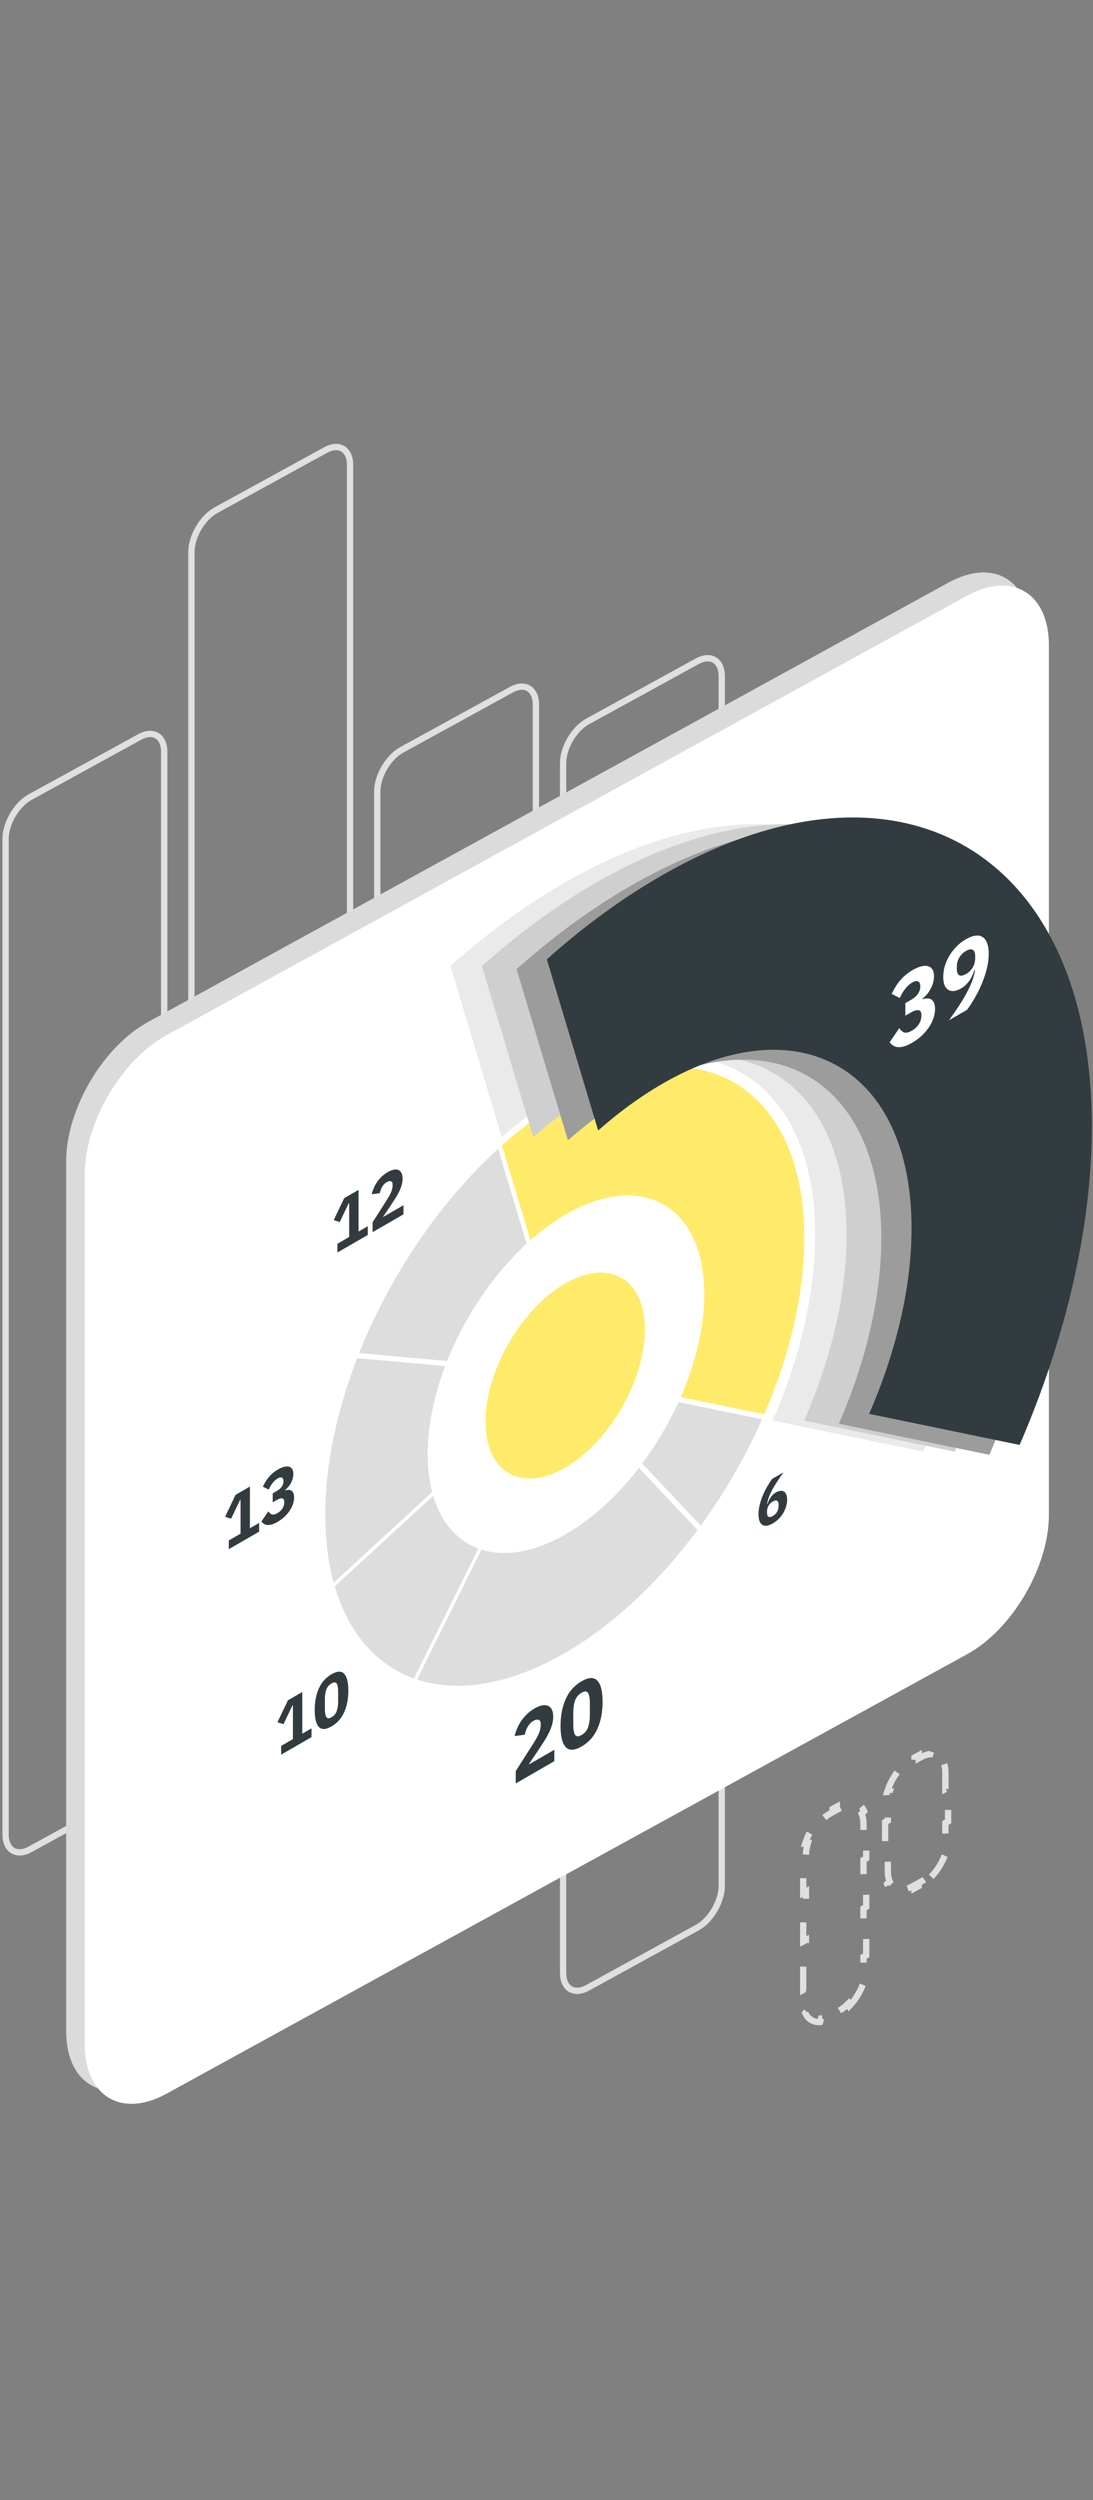 <svg width="347" height="793" viewBox="0 0 347 793" fill="none" xmlns="http://www.w3.org/2000/svg">
<rect x="0" y="0" width="347" height="793" fill="#808080" stroke="none"/>
<path d="M1.768 266.11C1.768 261.139 5.257 255.197 9.56 252.837L44.343 233.761C48.646 231.401 52.134 233.517 52.134 238.488L52.134 554.234C52.134 559.204 48.646 565.147 44.343 567.507L9.56 586.583C5.257 588.943 1.768 586.827 1.768 581.856L1.768 266.11Z" stroke="#E0E0E0" stroke-width="2"/>
<path d="M60.768 175.11C60.768 170.14 64.257 164.197 68.56 161.837L103.343 142.761C107.646 140.401 111.134 142.517 111.134 147.488L111.134 463.234C111.134 468.205 107.646 474.147 103.343 476.507L68.56 495.583C64.257 497.943 60.768 495.827 60.768 490.856L60.768 175.11Z" stroke="#E0E0E0" stroke-width="2"/>
<path d="M119.768 251.111C119.768 246.14 123.257 240.197 127.56 237.837L162.343 218.762C166.646 216.401 170.134 218.518 170.134 223.488L170.134 539.234C170.134 544.205 166.646 550.148 162.343 552.508L127.56 571.584C123.257 573.944 119.768 571.827 119.768 566.857L119.768 251.111Z" stroke="#E0E0E0" stroke-width="2"/>
<path d="M178.768 242.097C178.768 237.127 182.257 231.184 186.56 228.824L221.343 209.748C225.646 207.388 229.134 209.505 229.134 214.475L229.134 598.151C229.134 603.122 225.646 609.065 221.343 611.425L186.56 630.5C182.257 632.86 178.768 630.744 178.768 625.774L178.768 242.097Z" stroke="#E0E0E0" stroke-width="2"/>
<path d="M269.656 636.236C271.773 634.062 273.465 631.178 274.343 628.252L273.543 628.308C273.924 627.039 274.134 625.761 274.134 624.539L274.134 620.695L275 620.221L275 612.534L274.134 613.008L274.134 605.321L275 604.846L275 597.159L274.134 597.634L274.134 589.947L275 589.472L275 581.785L274.134 582.26L274.134 578.416C274.134 577.194 273.924 576.147 273.543 575.295L274.343 574.474C273.465 572.511 271.773 571.484 269.656 571.631L269.325 572.736C268.407 572.8 267.401 573.109 266.342 573.689L265.671 574.058L265.671 573.058L264.329 573.794L264.329 574.794L263.658 575.162C262.6 575.742 261.593 576.537 260.675 577.48L260.344 576.738C258.228 578.912 256.535 581.796 255.657 584.722L256.457 584.666C256.076 585.935 255.866 587.213 255.866 588.435L255.866 592.279L255 592.753L255 600.441L255.866 599.966L255.866 607.653L255 608.128L255 615.815L255.866 615.34L255.866 623.027L255 623.502L255 631.189L255.866 630.714L255.866 634.558C255.866 635.78 256.076 636.827 256.457 637.679L255.657 638.5C256.535 640.463 258.228 641.49 260.344 641.343L260.675 640.238C261.593 640.174 262.6 639.865 263.658 639.285L264.329 638.917L264.329 639.917L265.671 639.18L265.671 638.18L266.342 637.812C267.401 637.232 268.407 636.437 269.325 635.494L269.656 636.236Z" stroke="#E0E0E0" stroke-width="2" stroke-dasharray="8 8"/>
<path d="M295.656 595.295C297.772 593.12 299.465 590.237 300.343 587.311L299.543 587.366C299.923 586.098 300.134 584.82 300.134 583.598L300.134 578.22L301 577.745L301 566.99L300.134 567.465L300.134 562.088C300.134 560.865 299.923 559.818 299.543 558.967L300.343 558.145C299.465 556.182 297.772 555.155 295.656 555.302L295.324 556.408C294.407 556.471 293.4 556.781 292.342 557.361L291.671 557.729L291.671 556.729L290.329 557.465L290.329 558.465L289.657 558.833C288.599 559.413 287.592 560.209 286.675 561.151L286.343 560.409C284.227 562.584 282.534 565.467 281.657 568.393L282.456 568.338C282.076 569.606 281.866 570.884 281.866 572.106L281.866 577.484L281 577.959L281 588.714L281.866 588.239L281.866 593.616C281.866 594.839 282.076 595.886 282.456 596.737L281.657 597.559C282.534 599.522 284.227 600.549 286.343 600.402L286.675 599.296C287.592 599.233 288.599 598.923 289.657 598.343L290.329 597.975L290.329 598.975L291.671 598.239L291.671 597.239L292.342 596.871C293.4 596.291 294.407 595.495 295.324 594.553L295.656 595.295Z" stroke="#E0E0E0" stroke-width="2" stroke-dasharray="8 8"/>
<path d="M21 368.423C21 351.854 32.628 332.045 46.973 324.178L301.125 184.794C315.469 176.927 327.097 183.981 327.097 200.55L327.097 476.296C327.097 492.864 315.469 512.673 301.125 520.54L46.973 659.925C32.628 667.791 21 660.737 21 644.169L21 368.423Z" fill="#DBDBDB"/>
<path d="M26.902 372.585C26.902 356.016 38.531 336.207 52.875 328.341L307.027 188.956C321.371 181.089 333 188.143 333 204.712L333 480.458C333 497.026 321.371 516.835 307.027 524.702L52.875 664.087C38.531 671.954 26.902 664.899 26.902 648.331L26.902 372.585Z" fill="white"/>
<path d="M107.122 397.276L107.122 394.503L110.853 392.349L110.853 381.624L110.674 381.727L107.856 387.617L105.951 386.998L109.265 380.043L113.83 377.407L113.83 390.63L116.767 388.935L116.767 391.708L107.122 397.276Z" fill="#323B3F"/>
<path d="M128.092 385.169L118.288 390.83L118.288 387.69L122.555 381.01C122.938 380.406 123.262 379.875 123.527 379.417C123.792 378.943 124.003 378.516 124.162 378.134C124.334 377.729 124.453 377.362 124.519 377.034C124.599 376.698 124.639 376.361 124.639 376.025L124.639 375.705C124.639 375.399 124.586 375.162 124.48 374.994C124.374 374.826 124.235 374.715 124.063 374.662C123.891 374.608 123.692 374.608 123.468 374.662C123.256 374.708 123.038 374.796 122.813 374.925C122.482 375.116 122.191 375.346 121.939 375.613C121.701 375.873 121.49 376.163 121.304 376.484C121.132 376.782 120.987 377.102 120.868 377.446C120.749 377.775 120.656 378.111 120.59 378.455L117.99 378.81C118.149 378.168 118.367 377.523 118.645 376.873C118.923 376.209 119.267 375.575 119.677 374.971C120.1 374.345 120.596 373.76 121.165 373.218C121.734 372.676 122.376 372.198 123.09 371.786C123.845 371.35 124.513 371.087 125.095 370.995C125.677 370.903 126.167 370.957 126.564 371.156C126.974 371.346 127.285 371.679 127.496 372.152C127.708 372.611 127.814 373.184 127.814 373.871C127.814 374.559 127.715 375.242 127.516 375.922C127.318 376.602 127.047 377.293 126.703 377.996C126.372 378.676 125.981 379.367 125.532 380.07C125.082 380.773 124.612 381.495 124.122 382.236L121.542 386.063L128.092 382.282L128.092 385.169Z" fill="#323B3F"/>
<path d="M72.638 491.379L72.638 488.606L76.369 486.452L76.369 475.727L76.19 475.83L73.372 481.72L71.467 481.101L74.781 474.146L79.346 471.51L79.346 484.734L82.283 483.038L82.283 485.811L72.638 491.379Z" fill="#323B3F"/>
<path d="M87.872 472.913C88.613 472.485 89.149 472.015 89.48 471.503C89.824 470.969 89.996 470.457 89.996 469.968L89.996 469.808C89.996 469.227 89.831 468.857 89.5 468.696C89.182 468.528 88.726 468.616 88.13 468.96C87.575 469.28 87.052 469.75 86.562 470.369C86.073 470.973 85.656 471.679 85.312 472.489L83.446 471.549C83.711 470.999 83.996 470.476 84.3 469.979C84.604 469.468 84.948 468.986 85.332 468.536C85.716 468.07 86.146 467.638 86.622 467.241C87.098 466.828 87.634 466.45 88.23 466.106C88.97 465.679 89.639 465.392 90.234 465.247C90.843 465.094 91.359 465.087 91.782 465.224C92.219 465.339 92.549 465.591 92.774 465.98C93.013 466.362 93.132 466.874 93.132 467.516C93.132 468.02 93.059 468.52 92.913 469.017C92.781 469.506 92.589 469.976 92.338 470.426C92.1 470.869 91.822 471.282 91.504 471.664C91.187 472.031 90.849 472.355 90.492 472.638L90.492 472.775C90.902 472.63 91.279 472.565 91.623 472.581C91.981 472.573 92.285 472.657 92.536 472.833C92.801 473.001 93.006 473.264 93.151 473.623C93.297 473.967 93.37 474.414 93.37 474.964C93.37 475.682 93.244 476.404 92.993 477.13C92.741 477.855 92.384 478.558 91.921 479.238C91.458 479.918 90.902 480.559 90.254 481.163C89.606 481.751 88.891 482.271 88.11 482.721C87.409 483.126 86.787 483.401 86.245 483.546C85.702 483.691 85.226 483.745 84.816 483.707C84.419 483.646 84.068 483.52 83.764 483.329C83.473 483.13 83.215 482.889 82.99 482.607L85.193 479.364C85.497 479.845 85.868 480.174 86.304 480.349C86.754 480.502 87.356 480.361 88.11 479.925C88.785 479.536 89.308 479.043 89.678 478.447C90.062 477.829 90.254 477.183 90.254 476.511L90.254 476.373C90.254 475.716 90.035 475.353 89.599 475.285C89.175 475.193 88.587 475.365 87.833 475.8L86.582 476.522L86.582 473.658L87.872 472.913Z" fill="#323B3F"/>
<path fill-rule="evenodd" clip-rule="evenodd" d="M293.097 460.449C307.574 426.967 316.012 391.918 316.012 359.462C316.012 271.946 254.662 236.42 178.983 280.114C166.531 287.303 154.467 296.189 143 306.408L159.294 360.715C165.79 354.97 172.615 349.967 179.654 345.903C223.357 320.67 258.786 341.186 258.786 391.725C258.786 410.643 253.822 431.086 245.318 450.584L293.097 460.449Z" fill="#EAEAEA"/>
<path d="M89.259 556.55L89.259 553.777L92.99 551.622L92.99 540.897L92.812 541L89.994 546.89L88.088 546.271L91.403 539.316L95.968 536.681L95.968 549.904L98.905 548.208L98.905 550.981L89.259 556.55Z" fill="#323B3F"/>
<path d="M105.248 547.594C103.435 548.64 102.092 548.69 101.219 547.742C100.346 546.795 99.909 545.015 99.909 542.403C99.909 539.79 100.346 537.506 101.219 535.551C102.092 533.595 103.435 532.094 105.248 531.047C107.061 530.001 108.404 529.951 109.277 530.899C110.15 531.846 110.587 533.626 110.587 536.238C110.587 538.851 110.15 541.135 109.277 543.09C108.404 545.046 107.061 546.547 105.248 547.594ZM105.248 544.683C106.042 544.225 106.591 543.572 106.895 542.724C107.2 541.876 107.352 540.841 107.352 539.618L107.352 536.593C107.352 535.371 107.2 534.512 106.895 534.015C106.591 533.519 106.042 533.5 105.248 533.958C104.454 534.416 103.905 535.069 103.601 535.917C103.296 536.765 103.144 537.8 103.144 539.023L103.144 542.048C103.144 543.27 103.296 544.129 103.601 544.626C103.905 545.122 104.454 545.141 105.248 544.683Z" fill="#323B3F"/>
<path d="M175.984 558.615L163.729 565.691L163.729 561.766L169.063 553.416C169.542 552.662 169.948 551.998 170.278 551.425C170.609 550.833 170.874 550.298 171.072 549.821C171.287 549.315 171.436 548.856 171.519 548.446C171.618 548.026 171.668 547.606 171.668 547.185L171.668 546.784C171.668 546.402 171.602 546.106 171.469 545.896C171.337 545.686 171.163 545.548 170.948 545.481C170.733 545.414 170.485 545.414 170.204 545.481C169.939 545.538 169.667 545.648 169.385 545.81C168.972 546.049 168.608 546.336 168.294 546.67C167.996 546.994 167.731 547.357 167.5 547.758C167.285 548.131 167.103 548.532 166.954 548.961C166.805 549.372 166.69 549.792 166.607 550.222L163.357 550.666C163.555 549.864 163.828 549.057 164.176 548.245C164.523 547.415 164.953 546.622 165.466 545.868C165.995 545.085 166.615 544.354 167.326 543.676C168.037 542.998 168.84 542.401 169.733 541.886C170.675 541.342 171.511 541.012 172.238 540.898C172.966 540.783 173.578 540.85 174.074 541.098C174.587 541.337 174.976 541.752 175.24 542.344C175.505 542.917 175.637 543.633 175.637 544.493C175.637 545.352 175.513 546.207 175.265 547.056C175.017 547.906 174.678 548.77 174.248 549.649C173.834 550.499 173.346 551.363 172.784 552.241C172.222 553.12 171.635 554.022 171.023 554.949L167.798 559.732L175.984 555.006L175.984 558.615Z" fill="#323B3F"/>
<path d="M184.633 553.966C182.367 555.274 180.688 555.336 179.597 554.152C178.505 552.968 177.959 550.743 177.959 547.477C177.959 544.212 178.505 541.357 179.597 538.912C180.688 536.468 182.367 534.591 184.633 533.283C186.899 531.975 188.577 531.913 189.669 533.097C190.76 534.281 191.306 536.506 191.306 539.772C191.306 543.037 190.76 545.892 189.669 548.337C188.577 550.781 186.899 552.658 184.633 553.966ZM184.633 550.328C185.625 549.755 186.312 548.938 186.692 547.879C187.072 546.819 187.263 545.525 187.263 543.997L187.263 540.216C187.263 538.688 187.072 537.614 186.692 536.993C186.312 536.372 185.625 536.348 184.633 536.921C183.64 537.494 182.954 538.311 182.574 539.371C182.193 540.43 182.003 541.724 182.003 543.252L182.003 547.033C182.003 548.561 182.193 549.635 182.574 550.256C182.954 550.877 183.64 550.901 184.633 550.328Z" fill="#323B3F"/>
<path d="M245.351 483.206C244.633 483.62 243.99 483.864 243.423 483.938C242.856 483.998 242.375 483.901 241.982 483.647C241.6 483.373 241.304 482.955 241.096 482.394C240.899 481.826 240.801 481.12 240.801 480.278C240.801 479.302 240.928 478.306 241.183 477.29C241.449 476.254 241.785 475.252 242.19 474.282C242.607 473.293 243.07 472.357 243.579 471.475C244.1 470.586 244.621 469.791 245.142 469.089L248.737 467.013C247.996 468.056 247.33 469.029 246.74 469.931C246.149 470.82 245.634 471.672 245.194 472.488C244.766 473.297 244.407 474.079 244.118 474.834C243.84 475.569 243.643 476.304 243.527 477.04L243.684 477.01C243.788 476.682 243.909 476.351 244.048 476.017C244.199 475.676 244.378 475.352 244.587 475.044C244.807 474.717 245.061 474.409 245.351 474.122C245.64 473.835 245.976 473.581 246.358 473.36C246.856 473.073 247.319 472.912 247.747 472.879C248.187 472.825 248.563 472.896 248.876 473.089C249.2 473.277 249.449 473.594 249.623 474.042C249.808 474.47 249.9 475.011 249.9 475.666C249.9 476.388 249.791 477.113 249.571 477.842C249.362 478.564 249.055 479.262 248.65 479.937C248.257 480.592 247.782 481.201 247.226 481.762C246.67 482.323 246.045 482.805 245.351 483.206ZM245.351 480.86C245.929 480.525 246.381 480.084 246.705 479.536C247.029 478.975 247.191 478.353 247.191 477.671L247.191 477.31C247.191 476.629 247.029 476.201 246.705 476.027C246.381 475.84 245.929 475.913 245.351 476.248C244.772 476.582 244.32 477.03 243.996 477.591C243.672 478.139 243.51 478.754 243.51 479.436L243.51 479.797C243.51 480.479 243.672 480.913 243.996 481.1C244.32 481.274 244.772 481.194 245.351 480.86Z" fill="#323B3F"/>
<path d="M204.737 421.7C204.737 437.837 193.408 457.46 179.432 465.529C165.457 473.598 154.128 467.057 154.128 450.919C154.128 434.782 165.457 415.159 179.432 407.091C193.408 399.022 204.737 405.563 204.737 421.7Z" fill="#FFEB6A"/>
<path fill-rule="evenodd" clip-rule="evenodd" d="M114.017 429.195C123.782 404.718 139.488 381.389 158.147 364.387L167.189 394.47C156.522 404.277 147.549 417.659 141.958 431.691L114.017 429.195ZM113.389 430.793C106.953 447.398 103.271 464.478 103.271 480.425C103.271 488.424 104.197 495.638 105.933 502L137.195 473.27C136.265 469.7 135.77 465.676 135.77 461.232C135.77 452.253 137.791 442.652 141.337 433.289L113.389 430.793ZM131.437 532.383C119.556 528.112 110.64 518.075 106.268 503.185L137.526 474.46C140.04 482.947 145.118 488.69 151.878 491.18L131.437 532.383ZM132.406 532.716C145.327 536.964 161.612 534.543 179.309 524.325C194.889 515.33 209.375 501.555 221.434 485.31L202.841 465.594C196.118 474.305 188.181 481.676 179.681 486.584C169.576 492.418 160.269 493.85 152.849 491.511L132.406 532.716ZM241.934 450.178C236.68 462.003 230.073 473.448 222.461 483.912L203.886 464.217C208.373 458.197 212.283 451.584 215.411 444.732L241.934 450.178Z" fill="#DDDDDD"/>
<path fill-rule="evenodd" clip-rule="evenodd" d="M242.63 448.591C250.664 430.032 255.346 410.608 255.346 392.624C255.346 344.133 221.303 324.479 179.309 348.724C172.399 352.713 165.704 357.643 159.341 363.311L168.383 393.393C171.988 390.207 175.775 387.432 179.681 385.176C203.932 371.175 223.591 382.525 223.591 410.528C223.591 421.01 220.837 432.34 216.118 443.148L242.63 448.591Z" fill="#FFEB6A"/>
<path fill-rule="evenodd" clip-rule="evenodd" d="M303.097 460.449C317.574 426.966 326.012 391.917 326.012 359.461C326.012 271.945 264.662 236.42 188.983 280.113C176.531 287.303 164.467 296.188 153 306.408L169.294 360.715C175.79 354.969 182.615 349.967 189.654 345.903C233.357 320.67 268.786 341.186 268.786 391.725C268.786 410.643 263.822 431.085 255.318 450.584L303.097 460.449Z" fill="#CFCFCF"/>
<path fill-rule="evenodd" clip-rule="evenodd" d="M314.097 461.449C328.574 427.966 337.012 392.917 337.012 360.461C337.012 272.945 275.662 237.42 199.983 281.113C187.531 288.302 175.467 297.188 164 307.408L180.294 361.714C186.79 355.969 193.615 350.966 200.654 346.902C244.357 321.67 279.786 342.185 279.786 392.725C279.786 411.642 274.822 432.085 266.318 451.584L314.097 461.449Z" fill="#9C9C9C"/>
<path fill-rule="evenodd" clip-rule="evenodd" d="M323.705 458.315C338.182 424.832 346.62 389.783 346.62 357.327C346.62 269.811 285.27 234.286 209.591 277.979C197.139 285.168 185.075 294.054 173.608 304.274L189.902 358.58C196.398 352.835 203.223 347.832 210.262 343.768C253.965 318.536 289.394 339.051 289.394 389.591C289.394 408.508 284.43 428.951 275.926 448.45L323.705 458.315Z" fill="#323B3F"/>
<path d="M289.218 317.149C290.247 316.555 290.991 315.903 291.45 315.192C291.928 314.45 292.167 313.739 292.167 313.06L292.167 312.838C292.167 312.032 291.937 311.517 291.478 311.294C291.037 311.061 290.403 311.183 289.576 311.66C288.805 312.106 288.079 312.758 287.399 313.617C286.72 314.455 286.141 315.436 285.663 316.56L283.073 315.256C283.441 314.492 283.836 313.766 284.258 313.076C284.681 312.366 285.158 311.697 285.691 311.072C286.224 310.425 286.821 309.825 287.482 309.274C288.143 308.701 288.887 308.176 289.714 307.699C290.743 307.105 291.671 306.707 292.497 306.506C293.342 306.294 294.059 306.283 294.647 306.474C295.253 306.633 295.712 306.983 296.024 307.524C296.355 308.054 296.52 308.765 296.52 309.656C296.52 310.356 296.419 311.05 296.217 311.74C296.034 312.419 295.767 313.071 295.418 313.697C295.087 314.312 294.702 314.885 294.261 315.415C293.82 315.924 293.351 316.375 292.855 316.767L292.855 316.958C293.425 316.757 293.949 316.666 294.426 316.688C294.922 316.677 295.345 316.794 295.694 317.038C296.061 317.271 296.346 317.637 296.548 318.135C296.75 318.613 296.851 319.233 296.851 319.997C296.851 320.994 296.677 321.996 296.327 323.004C295.978 324.011 295.482 324.987 294.839 325.931C294.197 326.875 293.425 327.766 292.525 328.604C291.625 329.42 290.633 330.142 289.549 330.767C288.575 331.329 287.712 331.711 286.959 331.913C286.205 332.114 285.544 332.189 284.975 332.135C284.423 332.051 283.937 331.876 283.514 331.61C283.11 331.335 282.752 331.001 282.439 330.608L285.498 326.106C285.921 326.774 286.435 327.23 287.041 327.474C287.666 327.686 288.502 327.49 289.549 326.885C290.486 326.345 291.211 325.66 291.726 324.833C292.258 323.974 292.525 323.078 292.525 322.144L292.525 321.954C292.525 321.041 292.222 320.538 291.615 320.442C291.028 320.315 290.21 320.554 289.163 321.158L287.427 322.16L287.427 318.183L289.218 317.149Z" fill="white"/>
<path d="M313.897 302.551C313.897 304.12 313.686 305.716 313.263 307.339C312.859 308.951 312.327 310.542 311.665 312.112C311.022 313.65 310.287 315.124 309.461 316.535C308.652 317.935 307.835 319.192 307.008 320.305L301.304 323.598C302.48 321.944 303.536 320.411 304.473 319.001C305.41 317.569 306.218 316.211 306.898 314.928C307.596 313.634 308.166 312.404 308.607 311.237C309.047 310.049 309.369 308.866 309.571 307.689L309.323 307.737C309.158 308.257 308.956 308.787 308.717 309.328C308.496 309.858 308.212 310.383 307.863 310.903C307.532 311.391 307.137 311.863 306.678 312.319C306.218 312.775 305.686 313.178 305.079 313.528C304.289 313.984 303.545 314.254 302.847 314.339C302.168 314.392 301.571 314.27 301.056 313.973C300.56 313.666 300.165 313.173 299.871 312.494C299.596 311.804 299.458 310.929 299.458 309.869C299.458 308.723 299.623 307.578 299.954 306.432C300.303 305.276 300.79 304.179 301.414 303.139C302.057 302.068 302.82 301.087 303.702 300.196C304.583 299.305 305.575 298.541 306.678 297.905C307.817 297.247 308.836 296.871 309.736 296.775C310.636 296.659 311.39 296.818 311.996 297.253C312.62 297.656 313.089 298.308 313.401 299.21C313.732 300.1 313.897 301.214 313.897 302.551ZM306.678 308.946C307.596 308.416 308.313 307.716 308.827 306.846C309.341 305.955 309.599 304.969 309.599 303.887L309.599 303.314C309.599 302.232 309.341 301.554 308.827 301.278C308.313 300.981 307.596 301.097 306.678 301.628C305.759 302.158 305.043 302.869 304.528 303.76C304.014 304.629 303.757 305.605 303.757 306.687L303.757 307.26C303.757 308.341 304.014 309.031 304.528 309.328C305.043 309.604 305.759 309.476 306.678 308.946Z" fill="white"/>
</svg>

